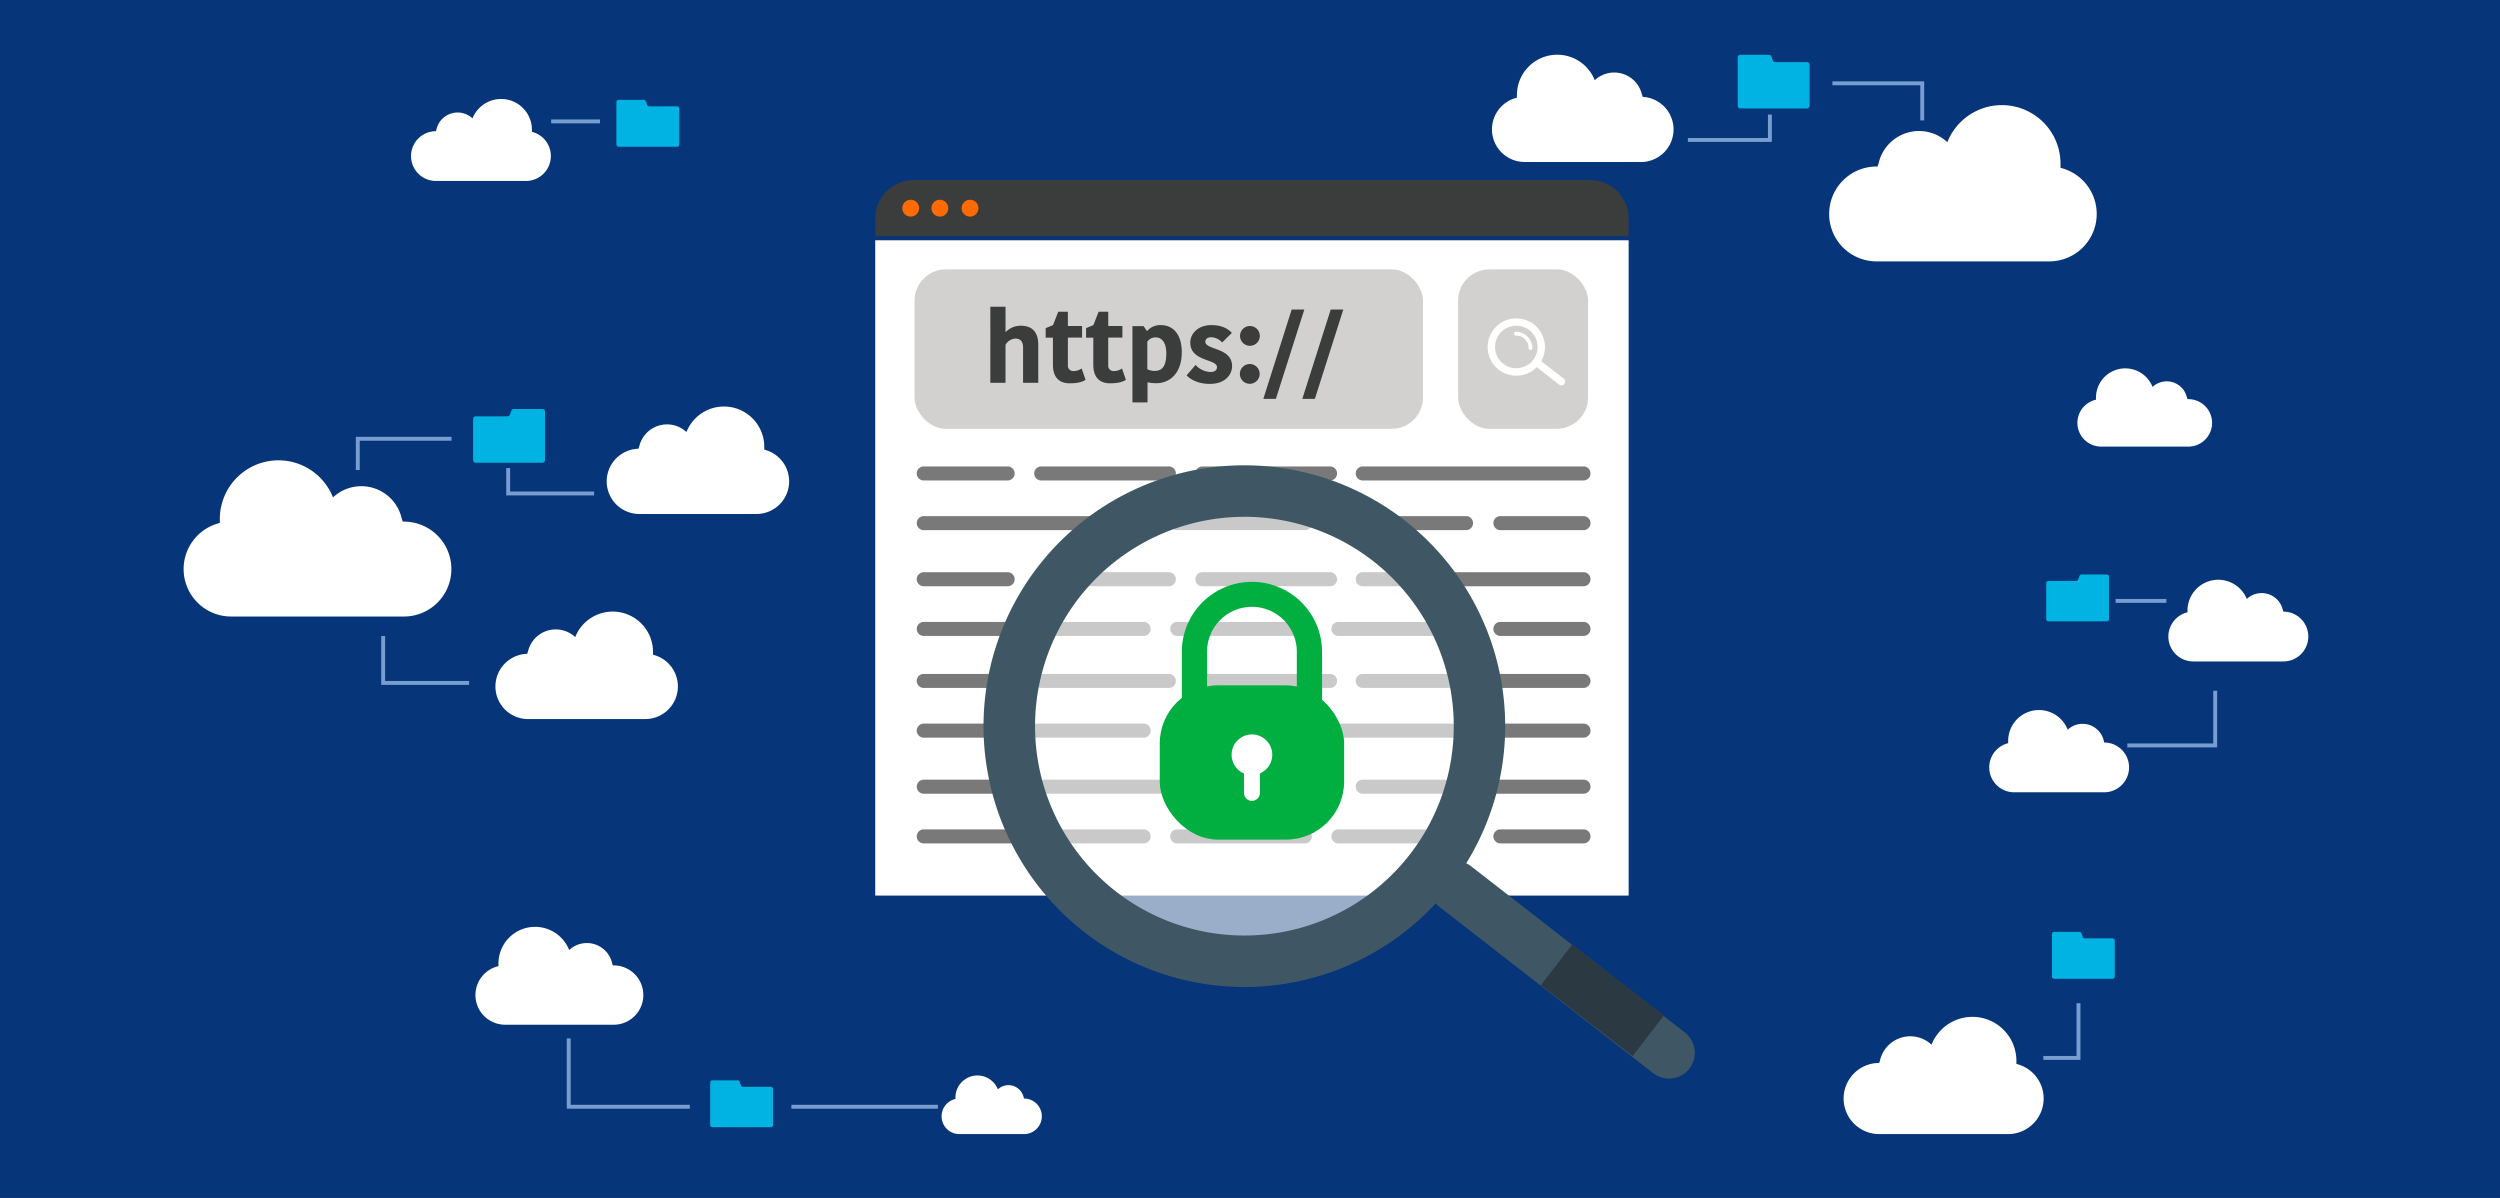 <svg xmlns="http://www.w3.org/2000/svg" viewBox="0 0 960 460"><rect x="0" y="0" width="960" height="460" fill="#808080" stroke="none"/><defs><style>.cls-1{fill:none;}.cls-2{fill:#7babf7;}.cls-3{fill:#063579;}.cls-4{fill:#b3e8f8;}.cls-5{fill:#fff;}.cls-6{fill:#3b3c3c;}.cls-7{fill:#ff6b00;}.cls-8{fill:#d2d1d0;}.cls-9{fill:#797979;}.cls-10{opacity:0.6;}.cls-11{fill:#3f5765;}.cls-12{fill:#2b3a42;}.cls-13{fill:#00af40;}.cls-14{fill:#01b3e3;}.cls-15{fill:#789dd1;}</style></defs><g id="Layer_2" data-name="Layer 2"><g id="Layer_1-2" data-name="Layer 1"><rect class="cls-1" width="960" height="460"/><path class="cls-2" d="M575.17,144.28l-.08.28C575.11,144.46,575.15,144.37,575.17,144.28Z"/><path class="cls-2" d="M611.18,141.21l-.08.29C611.12,141.39,611.16,141.3,611.18,141.21Z"/><rect class="cls-3" width="960" height="460"/><path class="cls-2" d="M627.46,149.68l-.1.36C627.38,149.91,627.43,149.8,627.46,149.68Z"/><path class="cls-4" d="M601.28,144.84l-.08.27C601.22,145,601.26,144.93,601.28,144.84Z"/><rect class="cls-5" x="336.09" y="92.27" width="289.31" height="251.63"/><path class="cls-6" d="M350.8,69.17H610.68a14.72,14.72,0,0,1,14.72,14.7v6.84H336.09V83.89a14.72,14.72,0,0,1,14.7-14.72Z"/><circle class="cls-7" cx="349.71" cy="79.94" r="3.24"/><circle class="cls-7" cx="360.91" cy="79.94" r="3.24"/><circle class="cls-7" cx="372.5" cy="79.94" r="3.24"/><rect class="cls-8" x="351.19" y="103.44" width="195.23" height="61.22" rx="12"/><path class="cls-6" d="M398.69,132.33V147h-5.83V133.49q0-3.48-3-3.48a4.68,4.68,0,0,0-3.74,2.4V147h-5.83V117.78h5.83v9.65h.15a8,8,0,0,1,5.75-2.35C396.25,125.08,398.69,127.43,398.69,132.33Z"/><path class="cls-6" d="M404.32,140.05V129.67h-2.78V126l2.82-1.16,2-5.13h3.71v5.48h5.44v4.44h-5.44V140.2a2.06,2.06,0,0,0,1.81,2.28,1.85,1.85,0,0,0,.47,0,5.14,5.14,0,0,0,3-1l1.5,4.36c-.73.54-2.43,1.35-6.06,1.35S404.32,145.33,404.32,140.05Z"/><path class="cls-6" d="M419.83,140.05V129.67h-2.78V126l2.82-1.16,2-5.13h3.7v5.48H431v4.44h-5.44V140.2a2.06,2.06,0,0,0,1.81,2.28,1.85,1.85,0,0,0,.47,0,5.14,5.14,0,0,0,3-1l1.5,4.36c-.73.54-2.43,1.35-6.06,1.35S419.83,145.33,419.83,140.05Z"/><path class="cls-6" d="M444,147.15a15.07,15.07,0,0,1-3.35-.35v7.71h-5.79V125.23h4.28l1.24,1.85h.15a6.63,6.63,0,0,1,5.21-2.24c4.78,0,8.06,3.59,8.06,10.38C453.82,143.25,449.27,147.15,444,147.15Zm-.69-4.71c2.82,0,4.55-1.62,4.55-6.72,0-4.32-1.81-6.17-4.09-6.17a3.81,3.81,0,0,0-3.2,1.66v10.57a6.3,6.3,0,0,0,2.76.66Z"/><path class="cls-6" d="M457.07,131.6c0-3.55,3-6.76,8.1-6.76,3.93,0,6.44,1.39,7.87,3l-3.74,3.67a5.81,5.81,0,0,0-4.29-2c-1.31,0-2.16.7-2.16,1.7,0,3.28,10.27,2.12,10.27,9.41,0,2.9-2.28,6.8-8.61,6.8-4.78,0-7.68-2-8.87-3.28l3.47-4a8,8,0,0,0,5.71,2.7c1.81,0,2.51-.85,2.51-1.85C467.33,137.81,457.07,138.85,457.07,131.6Z"/><path class="cls-6" d="M479.91,125.19a3.79,3.79,0,0,1,3.86,3.72v.18a3.8,3.8,0,1,1-3.86-3.9Zm0,14.59a3.8,3.8,0,1,1-3.8,3.8A3.8,3.8,0,0,1,479.91,139.78Z"/><path class="cls-6" d="M500.86,118.86l-10.92,34.3h-4.82L496,118.86Z"/><path class="cls-6" d="M515.83,118.86l-10.92,34.3h-4.82L511,118.86Z"/><path class="cls-9" d="M608.22,264.17H523.46a2.7,2.7,0,0,1-.33-5.39h85.09a2.7,2.7,0,0,1,0,5.39Z"/><path class="cls-9" d="M510.57,264.17h-49a2.7,2.7,0,0,1,0-5.39h49a2.7,2.7,0,1,1,.33,5.39Z"/><path class="cls-9" d="M448.67,264.17h-49a2.7,2.7,0,0,1,0-5.39h49a2.7,2.7,0,1,1,.33,5.39Z"/><path class="cls-9" d="M386.77,264.17H354.56a2.7,2.7,0,0,1,0-5.39h32.21a2.7,2.7,0,1,1,.33,5.39Z"/><path class="cls-9" d="M439.32,283.26H354.56a2.7,2.7,0,0,1,0-5.39h84.76a2.7,2.7,0,0,1,0,5.39Z"/><path class="cls-9" d="M501.22,283.26h-49a2.7,2.7,0,1,1-.33-5.39h49.33a2.7,2.7,0,0,1,0,5.39Z"/><path class="cls-9" d="M563.12,283.26h-49a2.7,2.7,0,1,1-.33-5.39h49.33a2.7,2.7,0,0,1,0,5.39Z"/><path class="cls-9" d="M608.22,283.26H576a2.7,2.7,0,0,1,0-5.39h32.22a2.7,2.7,0,0,1,0,5.39Z"/><path class="cls-9" d="M608.22,304.79H523.46a2.7,2.7,0,0,1-.33-5.39h85.09a2.7,2.7,0,0,1,0,5.39Z"/><path class="cls-9" d="M510.57,304.79h-49a2.7,2.7,0,0,1,0-5.39h49a2.7,2.7,0,1,1,.33,5.39Z"/><path class="cls-9" d="M448.67,304.79h-49a2.7,2.7,0,0,1,0-5.39h49a2.7,2.7,0,1,1,.33,5.39Z"/><path class="cls-9" d="M386.77,304.79H354.56a2.7,2.7,0,0,1,0-5.39h32.21a2.7,2.7,0,1,1,.33,5.39Z"/><path class="cls-9" d="M439.32,323.87H354.56a2.7,2.7,0,0,1,0-5.39h84.76a2.7,2.7,0,0,1,0,5.39Z"/><path class="cls-9" d="M501.22,323.87h-49a2.7,2.7,0,0,1-.33-5.39h49.33a2.7,2.7,0,0,1,0,5.39Z"/><path class="cls-9" d="M563.12,323.87h-49a2.7,2.7,0,0,1-.33-5.39h49.33a2.7,2.7,0,0,1,0,5.39Z"/><path class="cls-9" d="M608.22,323.87H576a2.7,2.7,0,0,1,0-5.39h32.22a2.7,2.7,0,0,1,0,5.39Z"/><path class="cls-9" d="M608.22,184.5H523.46a2.7,2.7,0,1,1-.33-5.39,1.82,1.82,0,0,1,.33,0h84.76a2.7,2.7,0,0,1,0,5.39Z"/><path class="cls-9" d="M510.57,184.5h-49a2.7,2.7,0,0,1,0-5.39h49a2.7,2.7,0,0,1,.33,5.39Z"/><path class="cls-9" d="M448.67,184.5h-49a2.7,2.7,0,0,1,0-5.39h49a2.7,2.7,0,0,1,.33,5.39Z"/><path class="cls-9" d="M386.77,184.5H354.56a2.7,2.7,0,0,1,0-5.39h32.21a2.7,2.7,0,0,1,.33,5.39Z"/><path class="cls-9" d="M439.32,203.58H354.56a2.7,2.7,0,0,1,0-5.39h84.76a2.7,2.7,0,0,1,0,5.39Z"/><path class="cls-9" d="M501.22,203.58h-49a2.7,2.7,0,1,1-.33-5.39h49.33a2.7,2.7,0,0,1,0,5.39Z"/><path class="cls-9" d="M563.12,203.58h-49a2.7,2.7,0,1,1-.33-5.39h49.33a2.7,2.7,0,0,1,0,5.39Z"/><path class="cls-9" d="M608.22,203.58H576a2.7,2.7,0,0,1,0-5.39h32.22a2.7,2.7,0,0,1,0,5.39Z"/><path class="cls-9" d="M608.22,225.12H523.46a2.7,2.7,0,1,1-.33-5.39h85.09a2.7,2.7,0,0,1,0,5.39Z"/><path class="cls-9" d="M510.57,225.12h-49a2.7,2.7,0,0,1,0-5.39h49a2.7,2.7,0,1,1,.33,5.39Z"/><path class="cls-9" d="M448.67,225.12h-49a2.7,2.7,0,0,1,0-5.39h49a2.7,2.7,0,1,1,.33,5.39Z"/><path class="cls-9" d="M386.77,225.12H354.56a2.7,2.7,0,0,1,0-5.39h32.21a2.7,2.7,0,0,1,.33,5.39Z"/><path class="cls-9" d="M439.32,244.2H354.56a2.7,2.7,0,0,1,0-5.39h84.76a2.7,2.7,0,0,1,0,5.39Z"/><path class="cls-9" d="M501.22,244.2h-49a2.7,2.7,0,1,1-.33-5.39h49.33a2.7,2.7,0,0,1,0,5.39Z"/><path class="cls-9" d="M563.12,244.2h-49a2.7,2.7,0,1,1-.33-5.39h49.33a2.7,2.7,0,0,1,0,5.39Z"/><path class="cls-9" d="M608.22,244.2H576a2.7,2.7,0,0,1,0-5.39h32.22a2.7,2.7,0,0,1,0,5.39Z"/><g class="cls-10"><circle class="cls-5" cx="477.85" cy="278.89" r="90.27"/></g><path class="cls-11" d="M477.85,379a100.16,100.16,0,1,1,70.81-29.34A100.16,100.16,0,0,1,477.85,379Zm0-180.54A80.39,80.39,0,1,0,534.69,222a80.39,80.39,0,0,0-56.84-23.55Z"/><path class="cls-11" d="M640.9,414.17a9.78,9.78,0,0,1-6.06-2.08l-82-63.78A9.89,9.89,0,1,1,565,332.71h0l82,63.79a9.88,9.88,0,0,1-6.07,17.67Z"/><rect class="cls-12" x="605.47" y="361.91" width="19.72" height="44.54" transform="translate(-64.82 636.42) rotate(-52.33)"/><rect class="cls-13" x="445.34" y="263.18" width="70.81" height="59.23" rx="22.32"/><path class="cls-13" d="M502.82,274.29a4.85,4.85,0,0,1-4.85-4.85h0v-19.6a17.23,17.23,0,0,0-34.45,0v17.47a4.85,4.85,0,1,1-9.7,0V249.84a26.93,26.93,0,0,1,53.85,0v19.6A4.85,4.85,0,0,1,502.82,274.29Z"/><path class="cls-5" d="M488.54,289.8a7.8,7.8,0,1,0-10.85,7.2v7.49a3.05,3.05,0,0,0,6.1,0h0V297A7.79,7.79,0,0,0,488.54,289.8Z"/><rect class="cls-8" x="559.91" y="103.44" width="49.9" height="61.22" rx="12"/><path class="cls-5" d="M582.26,144.27a11,11,0,1,1,11-11h0A11,11,0,0,1,582.26,144.27Zm0-19.21a8.17,8.17,0,1,0,8.17,8.17h0A8.19,8.19,0,0,0,582.26,125.06Z"/><path class="cls-5" d="M587.71,134.4a.72.72,0,0,1-.72-.72,4.82,4.82,0,0,0-4.82-4.82h0a.72.72,0,0,1-.17-1.43.49.49,0,0,1,.17,0,6.25,6.25,0,0,1,6.25,6.25h0A.73.73,0,0,1,587.71,134.4Z"/><path class="cls-5" d="M599.61,148a1.46,1.46,0,0,1-.88-.3L590,140.92a1.44,1.44,0,0,1,1.7-2.33l.07.06,8.72,6.79a1.42,1.42,0,0,1,.26,2h0A1.44,1.44,0,0,1,599.61,148Z"/><path class="cls-5" d="M840,153.28a9.11,9.11,0,1,1,.6,18.21H807a9.11,9.11,0,0,1-2.15-18v-.78a11.26,11.26,0,0,1,21.73-4.14,8,8,0,0,1,11.24.36,8.06,8.06,0,0,1,1.94,3.64Z"/><path class="cls-5" d="M167.4,50.37a9.56,9.56,0,0,0,0,19.12H202a9.57,9.57,0,0,0,2.26-18.86v-.81a11.83,11.83,0,0,0-22.82-4.36,8.35,8.35,0,0,0-13.84,4.2Z"/><path class="cls-14" d="M248.55,40.29,248,38.88a.86.86,0,0,0-.8-.54h-9.65a.85.85,0,0,0-.85.85h0v16.3a.85.85,0,0,0,.85.85H260a.85.85,0,0,0,.85-.85h0V41.68a.85.85,0,0,0-.85-.85H249.34A.84.84,0,0,1,248.55,40.29Z"/><rect class="cls-15" x="211.64" y="45.87" width="18.75" height="1.5"/><path class="cls-5" d="M245.15,172.32a12.53,12.53,0,0,0,0,25.05h45.33a12.53,12.53,0,0,0,3-24.7V171.6a15.48,15.48,0,0,0-29.88-5.7,10.95,10.95,0,0,0-18.12,5.5Z"/><path class="cls-5" d="M202.42,251.07a12.53,12.53,0,0,0,0,25.05h45.34a12.53,12.53,0,0,0,3-24.7v-1.07a15.48,15.48,0,0,0-29.88-5.7,10.94,10.94,0,0,0-18.13,5.5Z"/><path class="cls-5" d="M154.65,200.31a18.22,18.22,0,1,1,.85,36.43H88.72a18.22,18.22,0,0,1-4.31-35.92v-1.56A22.52,22.52,0,0,1,127.87,191a15.91,15.91,0,0,1,26.37,8Z"/><path class="cls-14" d="M195.75,159.28l.62-1.61a1,1,0,0,1,.91-.62h11a1,1,0,0,1,1,1v18.63a1,1,0,0,1-1,1h-25.6a1,1,0,0,1-1-1V160.87a1,1,0,0,1,1-1h12.14A1,1,0,0,0,195.75,159.28Z"/><polygon class="cls-15" points="147.89 261.49 147.89 244.24 146.39 244.24 146.39 261.49 146.39 262.99 147.89 262.99 180.14 262.99 180.14 261.49 147.89 261.49"/><polygon class="cls-15" points="195.89 188.74 195.89 179.74 194.39 179.74 194.39 188.74 194.39 190.24 195.89 190.24 228.14 190.24 228.14 188.74 195.89 188.74"/><polygon class="cls-15" points="138.14 169.24 138.14 180.49 136.64 180.49 136.64 169.24 136.64 167.74 138.14 167.74 173.39 167.74 173.39 169.24 138.14 169.24"/><path class="cls-5" d="M235.31,370.72a11.39,11.39,0,0,1,.68,22.77H194.1A11.39,11.39,0,0,1,191.41,371v-1a14.07,14.07,0,0,1,27.16-5.18,9.94,9.94,0,0,1,16.48,5Z"/><path class="cls-5" d="M393.23,421.83a6.83,6.83,0,0,1,0,13.66H368.5A6.83,6.83,0,0,1,366.89,422v-.58a8.45,8.45,0,0,1,16.3-3.11,5.92,5.92,0,0,1,4.07-1.61,6,6,0,0,1,5.81,4.61Z"/><path class="cls-14" d="M284.55,416.79l-.54-1.41a.86.86,0,0,0-.8-.54h-9.65a.85.85,0,0,0-.85.85h0V432a.85.85,0,0,0,.85.85H296a.85.85,0,0,0,.85-.85h0V418.18a.85.85,0,0,0-.85-.85H285.34A.84.84,0,0,1,284.55,416.79Z"/><polygon class="cls-15" points="219.14 424.24 219.14 398.74 217.64 398.74 217.64 424.24 217.64 425.74 219.14 425.74 264.89 425.74 264.89 424.24 219.14 424.24"/><polyline class="cls-15" points="303.89 424.24 303.89 425.74 305.39 425.74 360.14 425.74 360.14 424.24 305.39 424.24"/><path class="cls-5" d="M721.61,408.17a13.66,13.66,0,1,0,0,27.32h49.46a13.66,13.66,0,0,0,3.23-26.94v-1.17a16.89,16.89,0,0,0-32.6-6.22,11.93,11.93,0,0,0-19.77,6Z"/><path class="cls-14" d="M799.8,359.79l-.54-1.41a.86.86,0,0,0-.8-.54h-9.65a.85.85,0,0,0-.85.85V375a.85.85,0,0,0,.85.85h22.4a.85.85,0,0,0,.85-.85V361.18a.85.85,0,0,0-.85-.85H800.59A.84.84,0,0,1,799.8,359.79Z"/><polygon class="cls-15" points="797.39 405.49 784.64 405.49 784.64 406.99 797.39 406.99 798.89 406.99 798.89 405.49 798.89 385.24 797.39 385.24 797.39 405.49"/><path class="cls-5" d="M876.83,234.87a9.56,9.56,0,1,1,0,19.12H842.22A9.56,9.56,0,0,1,840,235.13v-.81A11.82,11.82,0,0,1,862.77,230a8.36,8.36,0,0,1,11.82.4,8.28,8.28,0,0,1,2,3.8Z"/><path class="cls-5" d="M808,285.12a9.56,9.56,0,1,1,0,19.12H773.4a9.57,9.57,0,0,1-2.26-18.86v-.81A11.83,11.83,0,0,1,794,280.21a8.35,8.35,0,0,1,13.84,4.2Z"/><path class="cls-14" d="M798,222.54l.54-1.41a.86.86,0,0,1,.8-.54H809a.85.85,0,0,1,.85.85v16.3a.85.85,0,0,1-.85.85H786.6a.85.85,0,0,1-.85-.85V223.93a.85.85,0,0,1,.85-.85h10.62A.84.84,0,0,0,798,222.54Z"/><polygon class="cls-15" points="849.89 285.49 849.89 265.24 851.39 265.24 851.39 285.49 851.39 286.99 849.89 286.99 816.89 286.99 816.89 285.49 849.89 285.49"/><polyline class="cls-15" points="831.89 229.99 831.89 231.49 845.39 231.49 812.39 231.49 812.39 229.99 845.39 229.99"/><path class="cls-5" d="M721,63.94a18.22,18.22,0,0,0-.85,36.43h66.78a18.22,18.22,0,0,0,4.31-35.92V62.9a22.52,22.52,0,0,0-43.46-8.3,15.92,15.92,0,0,0-26.37,8Z"/><path class="cls-5" d="M630.83,37.2a12.52,12.52,0,0,1,0,25H585.5a12.52,12.52,0,0,1-3-24.69v-1a15.48,15.48,0,0,1,29.88-5.7,10.92,10.92,0,0,1,18.12,5.5Z"/><path class="cls-14" d="M680.81,23.28l-.62-1.61a1,1,0,0,0-.91-.62h-11a1,1,0,0,0-1,1v18.6a1,1,0,0,0,1,1h25.59a1,1,0,0,0,1-1V24.87a1,1,0,0,0-1-1H681.71A1,1,0,0,1,680.81,23.28Z"/><polygon class="cls-15" points="678.89 52.99 678.89 43.99 680.39 43.99 680.39 52.99 680.39 54.49 678.89 54.49 648.14 54.49 648.14 52.99 678.89 52.99"/><polygon class="cls-15" points="737.39 32.74 737.39 46.24 738.89 46.24 738.89 32.74 738.89 31.24 737.39 31.24 703.64 31.24 703.64 32.74 737.39 32.74"/></g></g></svg>
